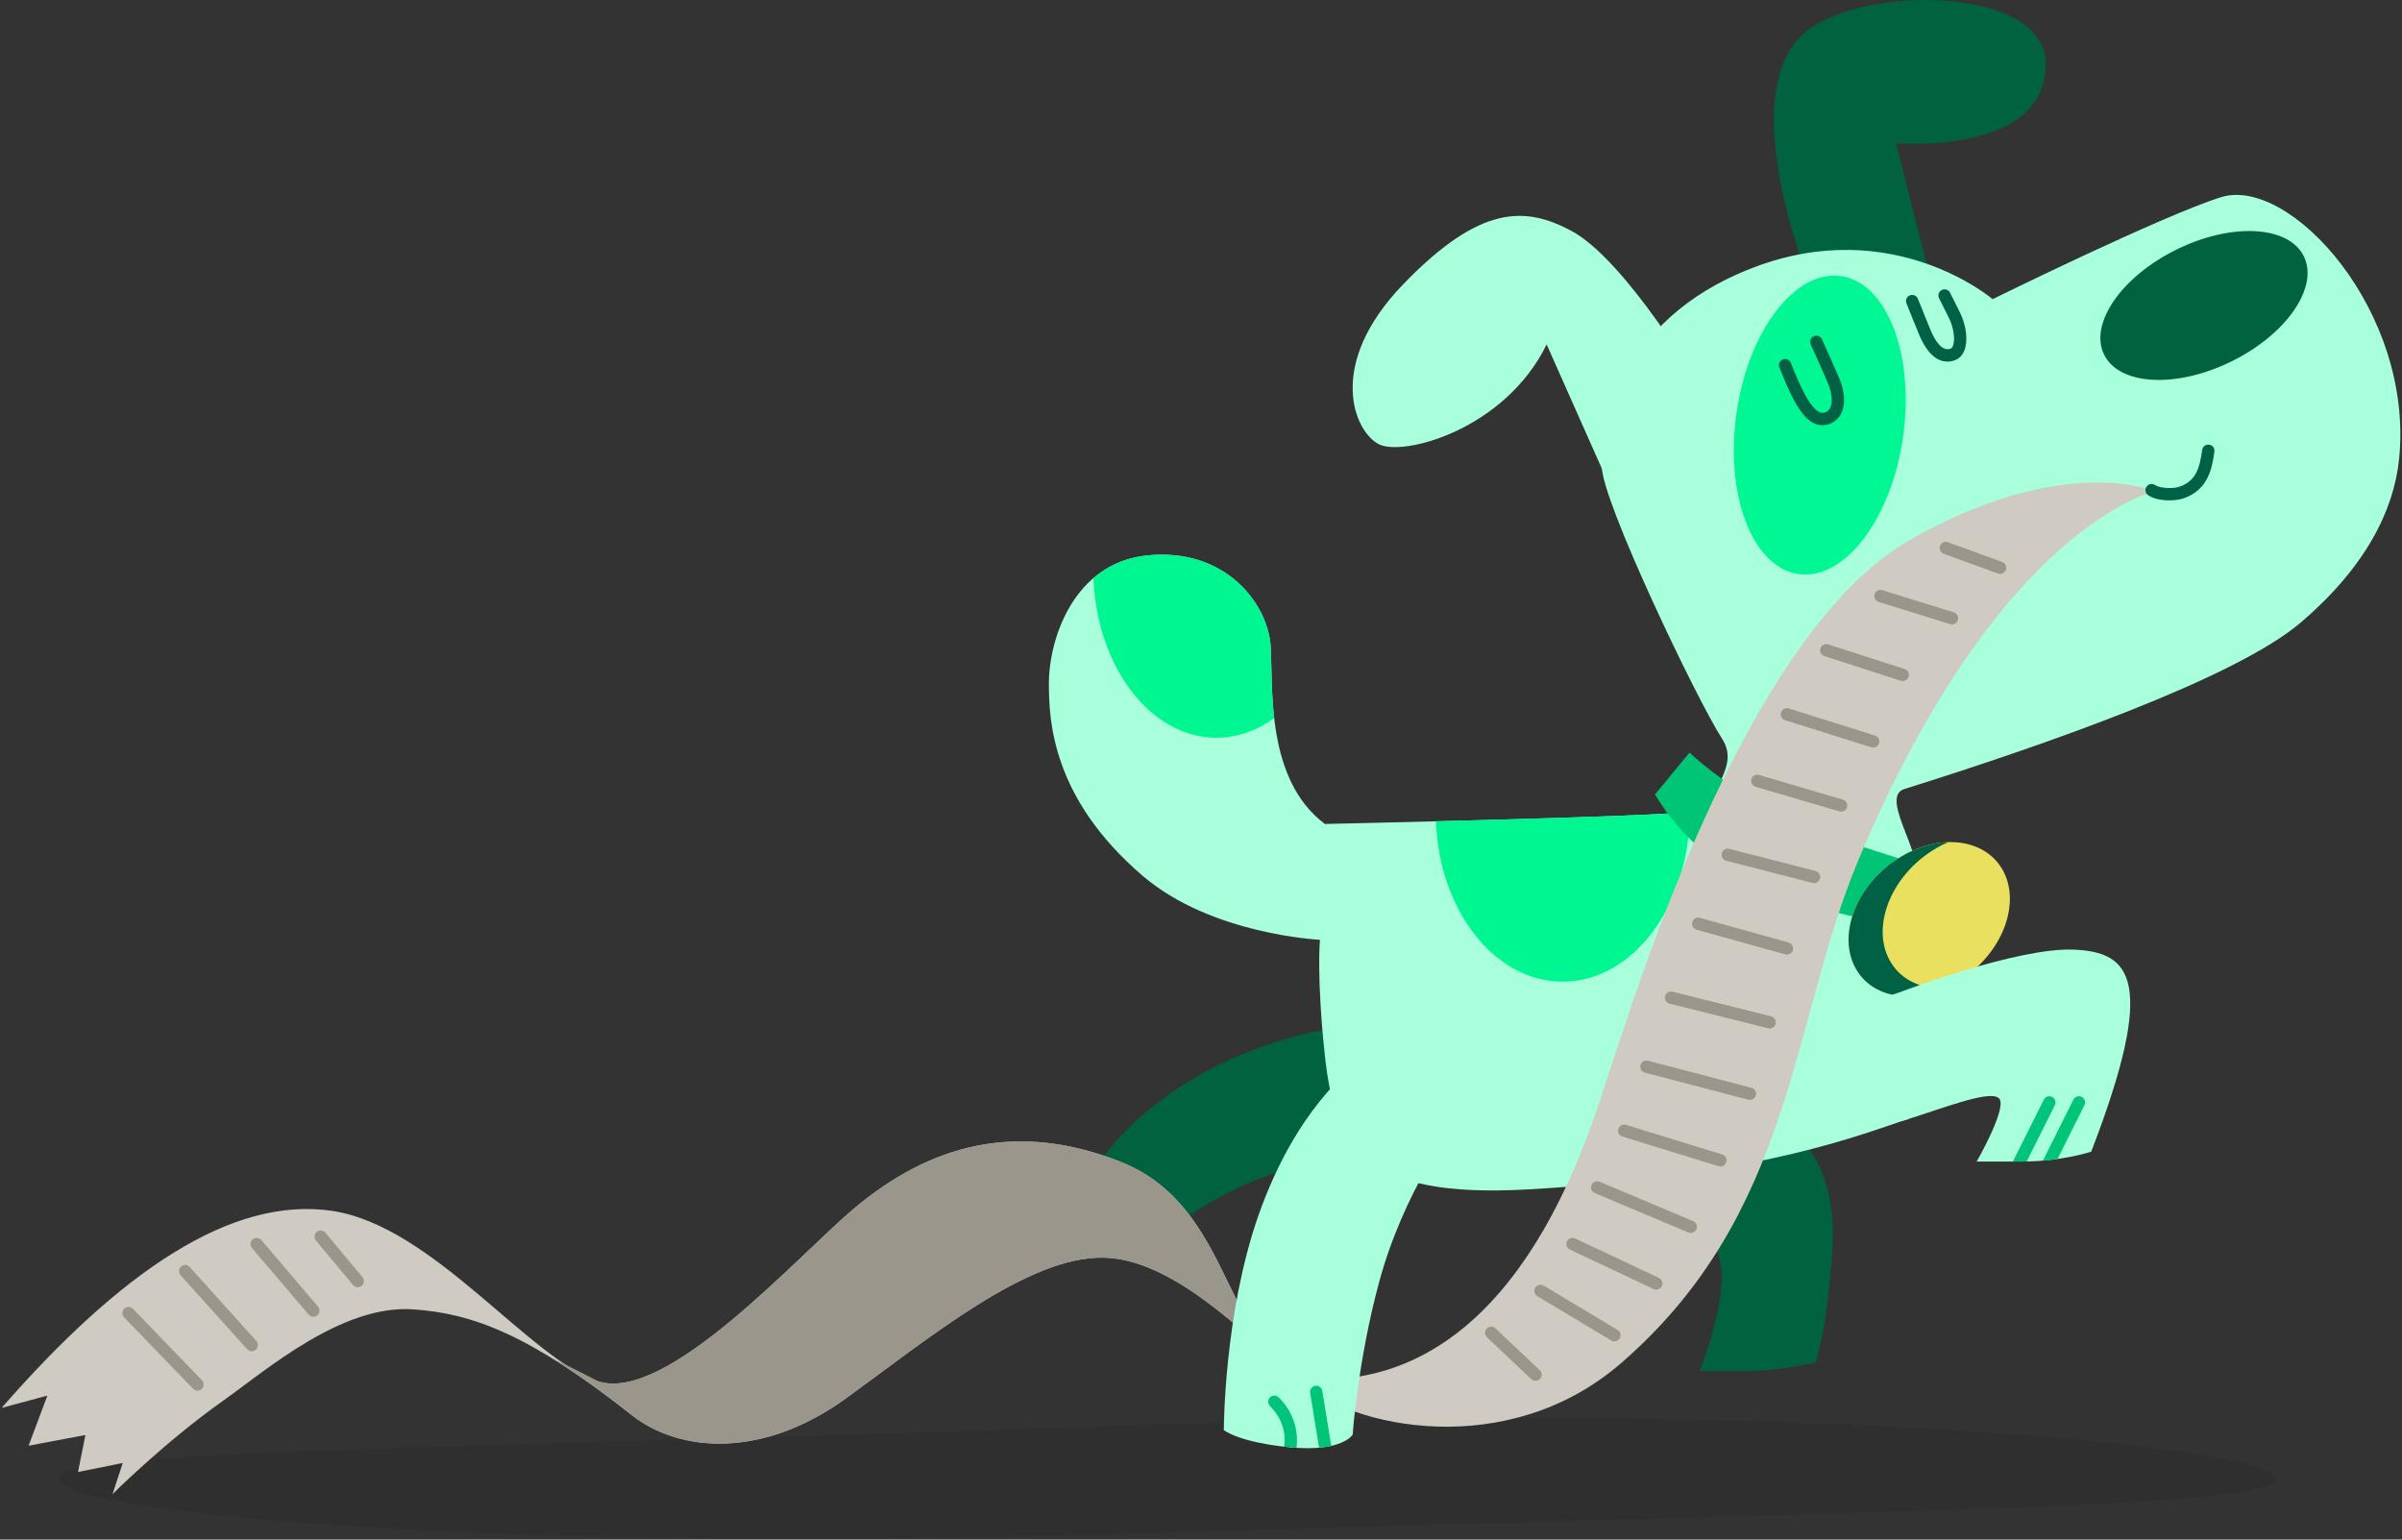 <svg width="156" height="100" viewBox="0 0 156 100" fill="none" xmlns="http://www.w3.org/2000/svg">
<rect x="0" y="0" width="156" height="100" fill="#333333" stroke="none"/>
<g clip-path="url(#clip0_4002_1931)">
<path d="M147.836 96.026C147.836 97.972 123.517 98.073 75.795 99.549C28.073 101.024 3.754 97.972 3.754 96.026C3.754 94.08 33.26 94.045 75.795 92.503C118.33 90.96 147.836 94.08 147.836 96.026Z" fill="black" fill-opacity="0.08"/>
<g clip-path="url(#clip1_4002_1931)">
<path d="M92.287 68.563C91.107 66.789 88.902 65.842 83.128 67.602C74.203 70.323 71.002 76.084 71.002 76.084L74.369 81.377C74.369 81.377 78.376 76.885 85.572 75.444C92.767 74.004 93.66 70.627 92.287 68.563Z" fill="#00623F"/>
<path d="M116.772 73.844C116.772 73.844 119.332 75.764 119.012 81.045C118.692 86.327 117.906 88.503 117.906 88.503C117.906 88.503 115.491 89.047 113.571 89.047H110.386C110.386 89.047 111.971 85.046 111.811 82.646C111.651 80.245 109.25 75.444 109.25 75.444L116.772 73.844Z" fill="#00623F"/>
<path d="M110.547 25.337C110.547 25.337 105.623 16.868 102.012 14.971C99.087 13.435 96.179 13.237 91.133 18.462C86.063 23.714 87.971 28.078 89.569 28.863C91.166 29.647 97.728 27.913 100.449 22.372L107.429 38.076L110.545 25.337H110.547Z" fill="#A8FFDC"/>
<path d="M117.314 17.722C117.314 17.722 112.955 6.827 116.78 2.538C119.982 -1.051 132.615 -1.053 132.846 3.95C133.131 10.133 123.144 9.306 123.144 9.306L126.07 20.869L117.316 17.722H117.314Z" fill="#00623F"/>
<path d="M129.414 19.431C129.414 19.431 140.457 13.99 144.251 12.807C148.731 11.41 156.784 20.241 155.812 29.811C155.468 33.196 153.58 36.895 149.422 40.436C145.152 44.075 132.774 48.398 123.679 51.25C121.858 51.821 125.689 56.456 123.972 57.202C120.464 58.722 112.628 53.607 111.969 53.201C109.888 51.92 113.249 50.16 111.85 47.999C110.216 45.476 103.981 32.436 104.037 30.301C104.093 28.166 104.77 20.867 113.861 17.384C122.951 13.9 129.414 19.433 129.414 19.433V19.431Z" fill="#A8FFDC"/>
<path d="M123.596 28.378C124.356 23.034 122.55 18.358 119.562 17.933C116.575 17.509 113.537 21.497 112.778 26.84C112.018 32.184 113.824 36.861 116.812 37.285C119.799 37.71 122.837 33.722 123.596 28.378Z" fill="#00F793"/>
<path d="M144.928 23.473C148.509 21.709 150.612 18.654 149.624 16.648C148.637 14.643 144.933 14.447 141.351 16.211C137.77 17.975 135.667 21.031 136.654 23.036C137.642 25.041 141.346 25.237 144.928 23.473Z" fill="#00623F"/>
<path d="M126.478 23.487C125.939 23.487 125.235 23.151 124.644 21.747C124.442 21.267 123.842 19.766 123.817 19.704C123.735 19.499 123.834 19.265 124.039 19.183C124.244 19.102 124.478 19.201 124.559 19.406C124.566 19.422 125.182 20.963 125.38 21.437C125.66 22.104 126.115 22.856 126.688 22.645C126.71 22.637 126.777 22.611 126.837 22.464C126.997 22.059 126.881 21.264 126.574 20.651L125.934 19.371C125.835 19.174 125.915 18.932 126.113 18.835C126.312 18.735 126.552 18.815 126.649 19.014L127.289 20.294C127.706 21.126 127.824 22.139 127.579 22.76C127.456 23.074 127.243 23.295 126.965 23.397C126.829 23.447 126.662 23.488 126.475 23.488L126.478 23.487Z" fill="#006144"/>
<path d="M118.353 27.619C117.469 27.619 116.852 26.662 116.399 25.779C116.053 25.105 115.583 23.916 115.563 23.865C115.482 23.66 115.583 23.426 115.789 23.346C115.994 23.265 116.228 23.365 116.308 23.572C116.312 23.583 116.783 24.775 117.111 25.414C117.93 27.011 118.37 26.848 118.558 26.779C118.703 26.724 118.811 26.617 118.879 26.459C119.039 26.092 118.974 25.507 118.7 24.852C118.443 24.236 117.607 22.389 117.599 22.37C117.508 22.168 117.598 21.931 117.799 21.84C118.001 21.749 118.238 21.84 118.329 22.04C118.364 22.117 119.177 23.916 119.44 24.543C119.801 25.411 119.864 26.204 119.614 26.777C119.457 27.137 119.188 27.398 118.836 27.528C118.667 27.59 118.507 27.619 118.353 27.619Z" fill="#006144"/>
<path d="M86.045 53.519C86.045 53.519 108.13 53.039 109.731 52.719C111.331 52.399 111.71 50.811 111.71 50.811C111.71 50.811 122.533 51.118 124.454 56.08C125.217 58.053 123.334 64.467 123.334 64.467C123.334 64.467 126.374 71.923 123.814 72.723C121.253 73.524 114.532 76.404 99.198 77.256C88.551 77.848 86.685 74.505 86.045 68.562C85.496 63.47 85.725 61.041 85.725 61.041C85.725 61.041 78.683 60.721 74.203 56.88C68.32 51.837 68.121 46.802 68.121 44.397C68.121 41.516 69.722 36.555 74.522 36.075C79.641 35.563 82.364 39.276 82.524 41.996C82.684 44.717 82.204 50.638 86.045 53.519Z" fill="#A8FFDC"/>
<path d="M101.488 63.762C106.04 63.762 109.73 58.853 109.73 52.799C109.73 52.772 109.73 52.746 109.73 52.719C108.73 52.918 99.853 53.178 93.258 53.347C93.472 59.146 97.076 63.762 101.488 63.762Z" fill="#00F691"/>
<path d="M109.73 48.878L107.489 51.599C107.489 51.599 108.883 54.164 111.65 56.08C115.811 58.961 122.373 59.921 122.373 59.921L124.453 56.08C124.453 56.08 118.765 54.508 115.208 52.654C111.65 50.799 109.73 48.878 109.73 48.878Z" fill="#00C577"/>
<path d="M127.594 63.473C124.995 65.302 121.858 65.099 120.589 63.02C119.32 60.941 120.398 57.774 122.997 55.945C125.596 54.116 128.733 54.319 130.002 56.398C131.271 58.477 130.193 61.644 127.594 63.473Z" fill="#EAE05F"/>
<path d="M122.804 62.512C121.535 60.433 122.613 57.266 125.212 55.437C125.64 55.136 126.083 54.891 126.529 54.699C125.385 54.731 124.14 55.142 122.997 55.945C120.398 57.775 119.32 60.942 120.589 63.021C121.65 64.757 124.012 65.183 126.278 64.211C124.815 64.253 123.516 63.678 122.804 62.512Z" fill="#006144"/>
<path d="M123.333 64.467C123.333 64.467 131.015 61.521 134.696 61.681C138.376 61.841 140.137 63.602 135.816 74.804C135.816 74.804 133.895 75.444 131.335 75.444H128.379C128.379 75.444 130.215 72.243 129.894 71.443C129.574 70.643 126.374 71.923 123.813 72.724C122.533 73.124 117.732 73.044 117.252 69.523C116.835 66.473 123.333 64.467 123.333 64.467Z" fill="#A8FFDC"/>
<path d="M135.195 71.247C134.997 71.147 134.757 71.228 134.659 71.426L132.678 75.388C133.014 75.36 133.332 75.323 133.627 75.281L135.376 71.784C135.475 71.588 135.395 71.346 135.197 71.248L135.195 71.247Z" fill="#00C577"/>
<path d="M139.977 31.914C139.977 31.914 134.056 29.354 124.03 35.072C113.07 41.321 105.83 65.936 104.819 68.691C103.809 71.445 100.165 86.56 89.246 89.209C78.683 91.769 81.724 78.967 72.738 75.446C66.026 72.815 60.439 74.326 55.478 78.487C51.799 81.572 43.296 91.182 38.825 89.715C34.353 88.249 28.112 79.607 21.55 78.647C14.989 77.686 7.787 82.646 0.105 91.448L3.077 90.648L1.855 93.904L5.547 93.208L5.067 95.609L7.973 95.025L7.307 97.049C7.307 97.049 10.668 93.688 14.509 90.968C17.303 88.988 22.191 84.726 26.831 85.046C30.677 85.312 34.353 86.647 41.033 91.915C44.159 94.38 49.547 94.724 54.913 90.846C60.279 86.968 66.719 81.607 71.642 81.687C75.956 81.758 80.444 86.168 84.124 89.529C87.805 92.89 97.988 94.837 105.249 88.569C116.554 78.807 116.305 66.305 120.696 55.864C129.895 33.996 139.977 31.916 139.977 31.916V31.914Z" fill="#CFCBC3"/>
<path d="M83.259 88.481C79.45 85.662 79.356 78.037 72.738 75.444C66.026 72.813 60.439 74.324 55.478 78.485C51.799 81.57 43.296 91.18 38.825 89.713C38.834 89.687 36.274 88.407 35.717 88.14C37.274 89.092 39.017 90.324 41.033 91.915C44.159 94.38 49.547 94.724 54.913 90.846C60.279 86.968 66.719 81.607 71.642 81.687C75.956 81.757 80.444 86.168 84.125 89.529C84.125 89.529 83.164 88.569 83.259 88.482V88.481Z" fill="#9A968C"/>
<path d="M94.367 73.204C94.367 73.204 91.166 77.365 89.566 83.286C88.181 88.405 87.849 93.187 87.849 93.187C87.849 93.187 87.165 94.328 83.804 94.008C80.444 93.688 79.483 92.888 79.483 92.888C79.483 92.888 79.483 85.366 81.724 78.965C84.168 71.981 87.849 69.356 87.849 69.356C87.849 69.356 97.728 66.322 94.367 73.204Z" fill="#A8FFDC"/>
<path d="M83.028 90.747C82.862 90.601 82.611 90.619 82.465 90.784C82.319 90.948 82.335 91.201 82.5 91.349C82.546 91.389 83.617 92.363 83.409 93.957C83.409 93.96 83.409 93.964 83.409 93.967C83.539 93.981 83.67 93.996 83.806 94.008C83.944 94.021 84.076 94.031 84.204 94.04C84.457 92.024 83.087 90.798 83.028 90.747Z" fill="#00C47A"/>
<path d="M140.88 32.499C140.398 32.499 139.875 32.407 139.516 32.169C139.332 32.046 139.282 31.798 139.406 31.614C139.529 31.43 139.777 31.38 139.961 31.503C140.299 31.727 141.121 31.755 141.533 31.617C142.65 31.244 142.862 30.349 143.024 29.22C143.054 29 143.256 28.848 143.477 28.88C143.696 28.912 143.848 29.114 143.816 29.333C143.675 30.322 143.461 31.819 141.787 32.377C141.561 32.452 141.233 32.5 140.883 32.5L140.88 32.499Z" fill="#006144"/>
<path d="M129.895 37.276C129.85 37.276 129.803 37.268 129.759 37.252L126.238 35.971C126.03 35.896 125.922 35.666 125.998 35.459C126.073 35.253 126.303 35.144 126.51 35.219L130.031 36.499C130.239 36.575 130.346 36.805 130.271 37.012C130.211 37.175 130.058 37.276 129.895 37.276Z" fill="#9A968C"/>
<path d="M126.773 40.556C126.733 40.556 126.693 40.55 126.655 40.539L122.014 39.099C121.802 39.033 121.684 38.809 121.75 38.598C121.815 38.386 122.039 38.268 122.25 38.334L126.892 39.774C127.103 39.84 127.221 40.063 127.156 40.275C127.103 40.446 126.944 40.556 126.773 40.556Z" fill="#9A968C"/>
<path d="M123.573 44.237C123.533 44.237 123.491 44.23 123.449 44.218L118.488 42.617C118.279 42.55 118.162 42.325 118.231 42.113C118.298 41.904 118.525 41.788 118.735 41.856L123.696 43.456C123.906 43.523 124.022 43.749 123.954 43.96C123.899 44.13 123.742 44.237 123.573 44.237Z" fill="#9A968C"/>
<path d="M121.653 48.558C121.613 48.558 121.573 48.552 121.532 48.539L115.931 46.779C115.72 46.713 115.603 46.487 115.67 46.278C115.736 46.066 115.962 45.95 116.171 46.015L121.773 47.776C121.984 47.841 122.101 48.067 122.033 48.277C121.981 48.448 121.822 48.557 121.653 48.557V48.558Z" fill="#9A968C"/>
<path d="M119.572 52.719C119.535 52.719 119.497 52.714 119.459 52.703L114.017 51.103C113.805 51.04 113.685 50.818 113.747 50.607C113.809 50.395 114.032 50.274 114.243 50.336L119.684 51.937C119.897 51.999 120.017 52.221 119.955 52.433C119.904 52.607 119.744 52.719 119.571 52.719H119.572Z" fill="#9A968C"/>
<path d="M117.812 57.36C117.778 57.36 117.744 57.355 117.712 57.347L112.111 55.907C111.897 55.853 111.769 55.633 111.823 55.421C111.877 55.206 112.097 55.078 112.31 55.133L117.911 56.573C118.125 56.627 118.253 56.847 118.199 57.059C118.152 57.24 117.989 57.36 117.812 57.36Z" fill="#9A968C"/>
<path d="M116.051 62.001C116.016 62.001 115.979 61.997 115.944 61.987L110.183 60.387C109.97 60.328 109.845 60.107 109.904 59.894C109.964 59.681 110.183 59.556 110.397 59.615L116.159 61.216C116.371 61.275 116.496 61.496 116.437 61.709C116.387 61.886 116.227 62.001 116.051 62.001Z" fill="#9A968C"/>
<path d="M114.931 66.802C114.899 66.802 114.867 66.799 114.833 66.789L108.432 65.189C108.218 65.136 108.088 64.918 108.141 64.704C108.193 64.49 108.411 64.36 108.626 64.413L115.027 66.013C115.241 66.066 115.371 66.284 115.318 66.498C115.273 66.68 115.11 66.8 114.931 66.8V66.802Z" fill="#9A968C"/>
<path d="M113.65 71.443C113.617 71.443 113.583 71.439 113.548 71.43L106.826 69.67C106.613 69.614 106.485 69.395 106.541 69.182C106.597 68.968 106.815 68.84 107.03 68.895L113.751 70.656C113.964 70.712 114.092 70.931 114.036 71.144C113.99 71.323 113.826 71.443 113.649 71.443H113.65Z" fill="#9A968C"/>
<path d="M111.73 75.764C111.691 75.764 111.651 75.758 111.611 75.747L105.37 73.826C105.159 73.761 105.04 73.537 105.106 73.327C105.172 73.116 105.396 72.997 105.605 73.063L111.847 74.984C112.058 75.049 112.176 75.273 112.111 75.483C112.058 75.654 111.9 75.766 111.728 75.766L111.73 75.764Z" fill="#9A968C"/>
<path d="M109.809 80.085C109.758 80.085 109.705 80.076 109.654 80.053L103.573 77.493C103.37 77.406 103.273 77.172 103.36 76.969C103.446 76.766 103.68 76.67 103.883 76.756L109.965 79.317C110.168 79.403 110.264 79.637 110.177 79.84C110.113 79.994 109.965 80.085 109.809 80.085Z" fill="#9A968C"/>
<path d="M107.569 83.766C107.511 83.766 107.453 83.754 107.399 83.728L101.958 81.167C101.758 81.073 101.671 80.834 101.766 80.634C101.86 80.434 102.099 80.35 102.299 80.442L107.74 83.003C107.94 83.097 108.026 83.336 107.932 83.536C107.863 83.681 107.719 83.766 107.57 83.766H107.569Z" fill="#9A968C"/>
<path d="M104.849 87.127C104.778 87.127 104.708 87.108 104.644 87.069L99.843 84.189C99.654 84.075 99.592 83.829 99.705 83.64C99.819 83.449 100.065 83.388 100.254 83.502L105.055 86.383C105.244 86.496 105.307 86.743 105.193 86.932C105.118 87.056 104.985 87.125 104.849 87.125V87.127Z" fill="#9A968C"/>
<path d="M99.727 89.688C99.628 89.688 99.531 89.651 99.452 89.579L96.572 86.858C96.412 86.706 96.403 86.453 96.555 86.293C96.707 86.133 96.96 86.125 97.12 86.277L100.001 88.998C100.161 89.15 100.169 89.403 100.017 89.563C99.939 89.646 99.833 89.688 99.726 89.688H99.727Z" fill="#9A968C"/>
<path d="M23.23 83.606C23.115 83.606 23.001 83.557 22.923 83.462L20.522 80.582C20.381 80.412 20.404 80.159 20.573 80.018C20.743 79.877 20.996 79.9 21.137 80.069L23.537 82.95C23.678 83.12 23.656 83.373 23.486 83.513C23.411 83.576 23.32 83.606 23.23 83.606Z" fill="#9A968C"/>
<path d="M20.349 85.527C20.236 85.527 20.124 85.479 20.045 85.386L16.364 81.065C16.22 80.897 16.241 80.644 16.409 80.502C16.577 80.358 16.83 80.378 16.973 80.546L20.653 84.868C20.797 85.035 20.777 85.288 20.609 85.431C20.533 85.495 20.441 85.527 20.349 85.527Z" fill="#9A968C"/>
<path d="M16.349 87.767C16.24 87.767 16.13 87.722 16.051 87.634L11.73 82.833C11.583 82.668 11.596 82.415 11.761 82.268C11.926 82.121 12.178 82.133 12.326 82.298L16.647 87.099C16.794 87.264 16.781 87.517 16.616 87.664C16.539 87.733 16.443 87.767 16.349 87.767Z" fill="#9A968C"/>
<path d="M12.828 90.328C12.724 90.328 12.618 90.286 12.54 90.206L8.059 85.565C7.905 85.406 7.91 85.152 8.068 85C8.227 84.846 8.481 84.851 8.635 85.01L13.116 89.651C13.269 89.809 13.265 90.064 13.106 90.216C13.028 90.291 12.928 90.328 12.828 90.328Z" fill="#9A968C"/>
<path d="M79.004 47.918C80.359 47.918 81.635 47.454 82.753 46.639C82.547 44.836 82.59 43.136 82.525 41.996C82.364 39.276 79.641 35.563 74.523 36.075C73.078 36.219 71.924 36.773 71.015 37.551C71.24 43.328 74.731 47.918 79.004 47.918Z" fill="#00F691"/>
<path d="M85.88 90.344C85.844 90.126 85.638 89.977 85.42 90.013C85.203 90.048 85.054 90.254 85.089 90.472L85.668 94.034C85.971 94.007 86.232 93.965 86.459 93.913L85.878 90.344H85.88Z" fill="#00C577"/>
<path d="M133.275 71.247C133.076 71.147 132.836 71.228 132.739 71.426L130.729 75.446H131.337C131.434 75.446 131.53 75.446 131.625 75.443L133.454 71.784C133.553 71.588 133.473 71.346 133.275 71.248V71.247Z" fill="#00C47A"/>
</g>
</g>
<defs>
<clipPath id="clip0_4002_1931">
<rect width="155.789" height="99.939" fill="white" transform="translate(0.105)"/>
</clipPath>
<clipPath id="clip1_4002_1931">
<rect width="155.789" height="97.049" fill="white" transform="translate(0.105)"/>
</clipPath>
</defs>
</svg>

